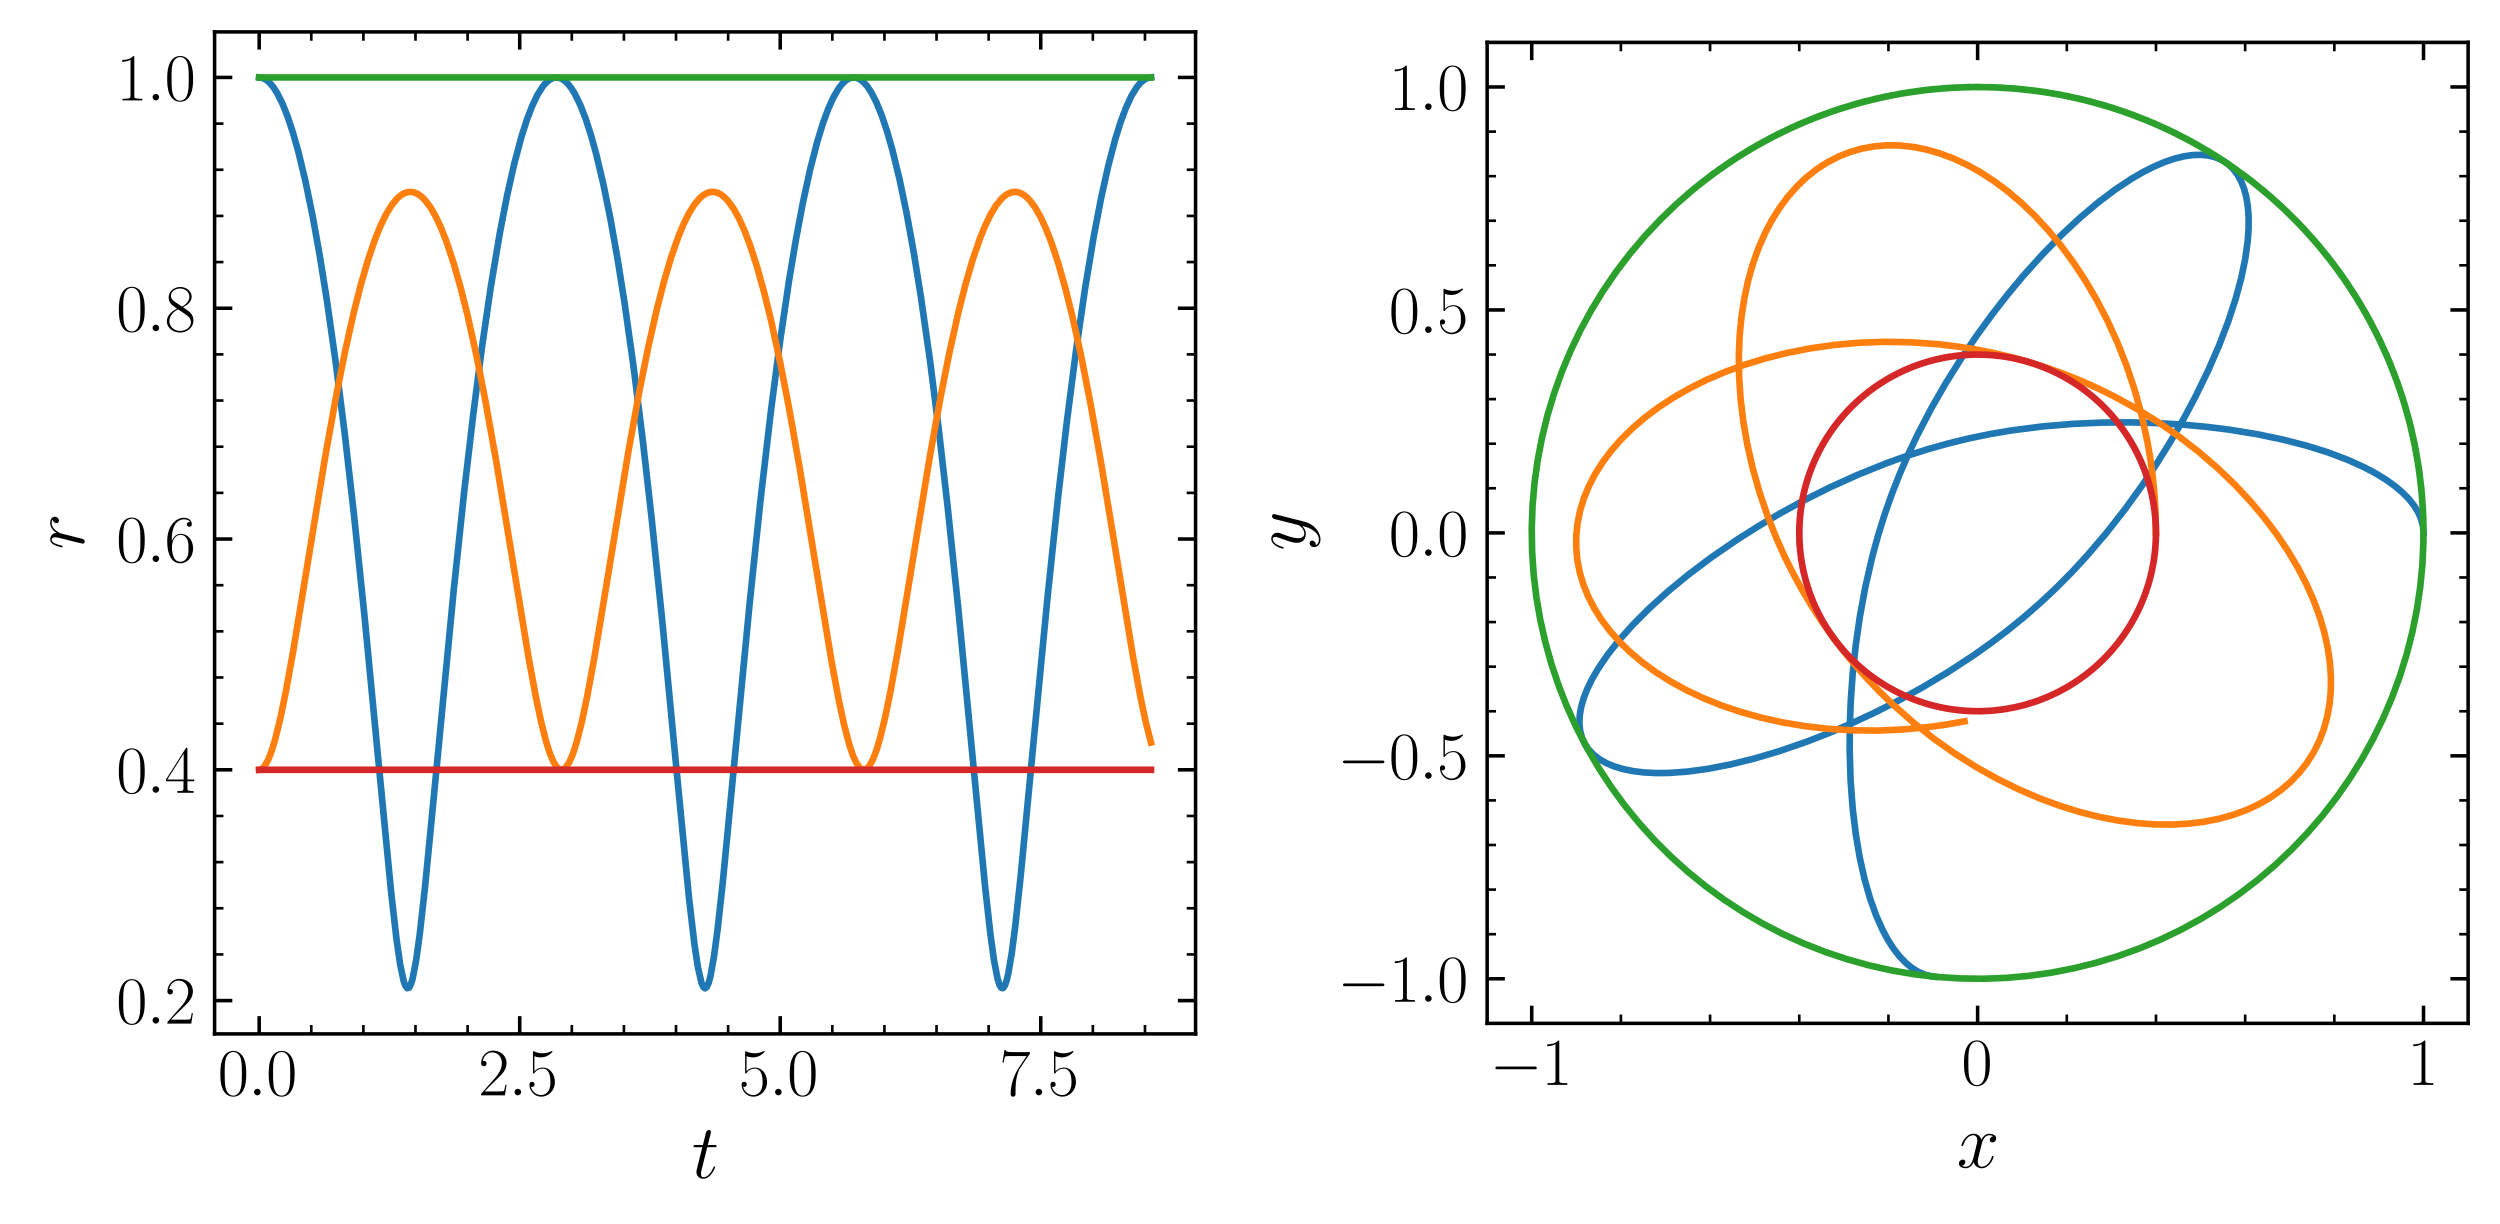 <?xml version="1.0" encoding="utf-8" standalone="no"?>
<!DOCTYPE svg PUBLIC "-//W3C//DTD SVG 1.1//EN"
  "http://www.w3.org/Graphics/SVG/1.1/DTD/svg11.dtd">
<svg xmlns:xlink="http://www.w3.org/1999/xlink" width="564.48pt" height="276.48pt" viewBox="0 0 564.48 276.48" xmlns="http://www.w3.org/2000/svg" version="1.1">
 <defs>
  <style type="text/css">*{stroke-linejoin: round; stroke-linecap: butt}</style>
 </defs>
 <g id="figure_1">
  <g id="patch_1">
   <path d="M 0 276.48 
L 564.48 276.48 
L 564.48 0 
L 0 0 
z
" style="fill: #ffffff"/>
  </g>
  <g id="axes_1">
   <g id="patch_2">
    <path d="M 48.453 233.441 
L 269.948 233.441 
L 269.948 7.2 
L 48.453 7.2 
z
" style="fill: #ffffff"/>
   </g>
   <g id="matplotlib.axis_1">
    <g id="xtick_1">
     <g id="line2d_1">
      <defs>
       <path id="mb6ca286cf0" d="M 0 0 
L 0 -4 
" style="stroke: #000000; stroke-width: 0.8"/>
      </defs>
      <g>
       <use xlink:href="#mb6ca286cf0" x="58.521" y="233.441" style="stroke: #000000; stroke-width: 0.8"/>
      </g>
     </g>
     <g id="line2d_2">
      <defs>
       <path id="mece0dc29ae" d="M 0 0 
L 0 4 
" style="stroke: #000000; stroke-width: 0.8"/>
      </defs>
      <g>
       <use xlink:href="#mece0dc29ae" x="58.521" y="7.2" style="stroke: #000000; stroke-width: 0.8"/>
      </g>
     </g>
     <g id="text_1">
      <!-- $\mathdefault{0.0}$ -->
      <g transform="translate(49.172 247.319) scale(0.15 -0.15)">
       <defs>
        <path id="CMR17-30" d="M 2688 2025 
C 2688 2416 2682 3080 2413 3591 
C 2176 4039 1798 4198 1466 4198 
C 1158 4198 768 4058 525 3597 
C 269 3118 243 2524 243 2025 
C 243 1661 250 1106 448 619 
C 723 -39 1216 -128 1466 -128 
C 1760 -128 2208 -7 2470 600 
C 2662 1042 2688 1559 2688 2025 
z
M 1466 -26 
C 1056 -26 813 325 723 812 
C 653 1188 653 1738 653 2096 
C 653 2588 653 2997 736 3387 
C 858 3929 1216 4096 1466 4096 
C 1728 4096 2067 3923 2189 3400 
C 2272 3036 2278 2607 2278 2096 
C 2278 1680 2278 1169 2202 792 
C 2067 95 1690 -26 1466 -26 
z
" transform="scale(0.016)"/>
        <path id="CMMI12-3a" d="M 1178 307 
C 1178 492 1024 619 870 619 
C 685 619 557 466 557 313 
C 557 128 710 0 864 0 
C 1050 0 1178 153 1178 307 
z
" transform="scale(0.016)"/>
       </defs>
       <use xlink:href="#CMR17-30" transform="scale(0.996)"/>
       <use xlink:href="#CMMI12-3a" transform="translate(45.69 0) scale(0.996)"/>
       <use xlink:href="#CMR17-30" transform="translate(72.788 0) scale(0.996)"/>
      </g>
     </g>
    </g>
    <g id="xtick_2">
     <g id="line2d_3">
      <g>
       <use xlink:href="#mb6ca286cf0" x="117.345" y="233.441" style="stroke: #000000; stroke-width: 0.8"/>
      </g>
     </g>
     <g id="line2d_4">
      <g>
       <use xlink:href="#mece0dc29ae" x="117.345" y="7.2" style="stroke: #000000; stroke-width: 0.8"/>
      </g>
     </g>
     <g id="text_2">
      <!-- $\mathdefault{2.5}$ -->
      <g transform="translate(107.996 247.319) scale(0.15 -0.15)">
       <defs>
        <path id="CMR17-32" d="M 2669 989 
L 2554 989 
C 2490 536 2438 459 2413 420 
C 2381 369 1920 369 1830 369 
L 602 369 
C 832 619 1280 1072 1824 1597 
C 2214 1967 2669 2402 2669 3035 
C 2669 3790 2067 4224 1395 4224 
C 691 4224 262 3604 262 3030 
C 262 2780 448 2748 525 2748 
C 589 2748 781 2787 781 3010 
C 781 3207 614 3264 525 3264 
C 486 3264 448 3258 422 3245 
C 544 3790 915 4058 1306 4058 
C 1862 4058 2227 3617 2227 3035 
C 2227 2479 1901 2000 1536 1584 
L 262 146 
L 262 0 
L 2515 0 
L 2669 989 
z
" transform="scale(0.016)"/>
        <path id="CMR17-35" d="M 730 3692 
C 794 3666 1056 3584 1325 3584 
C 1920 3584 2246 3911 2432 4100 
C 2432 4157 2432 4192 2394 4192 
C 2387 4192 2374 4192 2323 4163 
C 2099 4058 1837 3973 1517 3973 
C 1325 3973 1037 3999 723 4139 
C 653 4171 640 4171 634 4171 
C 602 4171 595 4164 595 4037 
L 595 2203 
C 595 2089 595 2057 659 2057 
C 691 2057 704 2070 736 2114 
C 941 2401 1222 2522 1542 2522 
C 1766 2522 2246 2382 2246 1289 
C 2246 1085 2246 715 2054 421 
C 1894 159 1645 25 1370 25 
C 947 25 518 320 403 814 
C 429 807 480 795 506 795 
C 589 795 749 840 749 1038 
C 749 1210 627 1280 506 1280 
C 358 1280 262 1190 262 1011 
C 262 454 704 -128 1382 -128 
C 2042 -128 2669 440 2669 1264 
C 2669 2030 2170 2624 1549 2624 
C 1222 2624 947 2503 730 2274 
L 730 3692 
z
" transform="scale(0.016)"/>
       </defs>
       <use xlink:href="#CMR17-32" transform="scale(0.996)"/>
       <use xlink:href="#CMMI12-3a" transform="translate(45.69 0) scale(0.996)"/>
       <use xlink:href="#CMR17-35" transform="translate(72.788 0) scale(0.996)"/>
      </g>
     </g>
    </g>
    <g id="xtick_3">
     <g id="line2d_5">
      <g>
       <use xlink:href="#mb6ca286cf0" x="176.168" y="233.441" style="stroke: #000000; stroke-width: 0.8"/>
      </g>
     </g>
     <g id="line2d_6">
      <g>
       <use xlink:href="#mece0dc29ae" x="176.168" y="7.2" style="stroke: #000000; stroke-width: 0.8"/>
      </g>
     </g>
     <g id="text_3">
      <!-- $\mathdefault{5.0}$ -->
      <g transform="translate(166.82 247.319) scale(0.15 -0.15)">
       <use xlink:href="#CMR17-35" transform="scale(0.996)"/>
       <use xlink:href="#CMMI12-3a" transform="translate(45.69 0) scale(0.996)"/>
       <use xlink:href="#CMR17-30" transform="translate(72.788 0) scale(0.996)"/>
      </g>
     </g>
    </g>
    <g id="xtick_4">
     <g id="line2d_7">
      <g>
       <use xlink:href="#mb6ca286cf0" x="234.992" y="233.441" style="stroke: #000000; stroke-width: 0.8"/>
      </g>
     </g>
     <g id="line2d_8">
      <g>
       <use xlink:href="#mece0dc29ae" x="234.992" y="7.2" style="stroke: #000000; stroke-width: 0.8"/>
      </g>
     </g>
     <g id="text_4">
      <!-- $\mathdefault{7.5}$ -->
      <g transform="translate(225.644 247.319) scale(0.15 -0.15)">
       <defs>
        <path id="CMR17-37" d="M 2886 3941 
L 2886 4081 
L 1382 4081 
C 634 4081 621 4165 595 4288 
L 480 4288 
L 294 3094 
L 410 3094 
C 429 3215 474 3540 550 3661 
C 589 3712 1062 3712 1171 3712 
L 2579 3712 
L 1869 2661 
C 1395 1954 1069 999 1069 165 
C 1069 89 1069 -128 1299 -128 
C 1530 -128 1530 89 1530 171 
L 1530 465 
C 1530 1508 1709 2196 2003 2636 
L 2886 3941 
z
" transform="scale(0.016)"/>
       </defs>
       <use xlink:href="#CMR17-37" transform="scale(0.996)"/>
       <use xlink:href="#CMMI12-3a" transform="translate(45.69 0) scale(0.996)"/>
       <use xlink:href="#CMR17-35" transform="translate(72.788 0) scale(0.996)"/>
      </g>
     </g>
    </g>
    <g id="xtick_5">
     <g id="line2d_9">
      <defs>
       <path id="m7b6b23ad16" d="M 0 0 
L 0 -2 
" style="stroke: #000000; stroke-width: 0.6"/>
      </defs>
      <g>
       <use xlink:href="#m7b6b23ad16" x="70.286" y="233.441" style="stroke: #000000; stroke-width: 0.6"/>
      </g>
     </g>
     <g id="line2d_10">
      <defs>
       <path id="mbac87b7caa" d="M 0 0 
L 0 2 
" style="stroke: #000000; stroke-width: 0.6"/>
      </defs>
      <g>
       <use xlink:href="#mbac87b7caa" x="70.286" y="7.2" style="stroke: #000000; stroke-width: 0.6"/>
      </g>
     </g>
    </g>
    <g id="xtick_6">
     <g id="line2d_11">
      <g>
       <use xlink:href="#m7b6b23ad16" x="82.05" y="233.441" style="stroke: #000000; stroke-width: 0.6"/>
      </g>
     </g>
     <g id="line2d_12">
      <g>
       <use xlink:href="#mbac87b7caa" x="82.05" y="7.2" style="stroke: #000000; stroke-width: 0.6"/>
      </g>
     </g>
    </g>
    <g id="xtick_7">
     <g id="line2d_13">
      <g>
       <use xlink:href="#m7b6b23ad16" x="93.815" y="233.441" style="stroke: #000000; stroke-width: 0.6"/>
      </g>
     </g>
     <g id="line2d_14">
      <g>
       <use xlink:href="#mbac87b7caa" x="93.815" y="7.2" style="stroke: #000000; stroke-width: 0.6"/>
      </g>
     </g>
    </g>
    <g id="xtick_8">
     <g id="line2d_15">
      <g>
       <use xlink:href="#m7b6b23ad16" x="105.58" y="233.441" style="stroke: #000000; stroke-width: 0.6"/>
      </g>
     </g>
     <g id="line2d_16">
      <g>
       <use xlink:href="#mbac87b7caa" x="105.58" y="7.2" style="stroke: #000000; stroke-width: 0.6"/>
      </g>
     </g>
    </g>
    <g id="xtick_9">
     <g id="line2d_17">
      <g>
       <use xlink:href="#m7b6b23ad16" x="129.109" y="233.441" style="stroke: #000000; stroke-width: 0.6"/>
      </g>
     </g>
     <g id="line2d_18">
      <g>
       <use xlink:href="#mbac87b7caa" x="129.109" y="7.2" style="stroke: #000000; stroke-width: 0.6"/>
      </g>
     </g>
    </g>
    <g id="xtick_10">
     <g id="line2d_19">
      <g>
       <use xlink:href="#m7b6b23ad16" x="140.874" y="233.441" style="stroke: #000000; stroke-width: 0.6"/>
      </g>
     </g>
     <g id="line2d_20">
      <g>
       <use xlink:href="#mbac87b7caa" x="140.874" y="7.2" style="stroke: #000000; stroke-width: 0.6"/>
      </g>
     </g>
    </g>
    <g id="xtick_11">
     <g id="line2d_21">
      <g>
       <use xlink:href="#m7b6b23ad16" x="152.639" y="233.441" style="stroke: #000000; stroke-width: 0.6"/>
      </g>
     </g>
     <g id="line2d_22">
      <g>
       <use xlink:href="#mbac87b7caa" x="152.639" y="7.2" style="stroke: #000000; stroke-width: 0.6"/>
      </g>
     </g>
    </g>
    <g id="xtick_12">
     <g id="line2d_23">
      <g>
       <use xlink:href="#m7b6b23ad16" x="164.404" y="233.441" style="stroke: #000000; stroke-width: 0.6"/>
      </g>
     </g>
     <g id="line2d_24">
      <g>
       <use xlink:href="#mbac87b7caa" x="164.404" y="7.2" style="stroke: #000000; stroke-width: 0.6"/>
      </g>
     </g>
    </g>
    <g id="xtick_13">
     <g id="line2d_25">
      <g>
       <use xlink:href="#m7b6b23ad16" x="187.933" y="233.441" style="stroke: #000000; stroke-width: 0.6"/>
      </g>
     </g>
     <g id="line2d_26">
      <g>
       <use xlink:href="#mbac87b7caa" x="187.933" y="7.2" style="stroke: #000000; stroke-width: 0.6"/>
      </g>
     </g>
    </g>
    <g id="xtick_14">
     <g id="line2d_27">
      <g>
       <use xlink:href="#m7b6b23ad16" x="199.698" y="233.441" style="stroke: #000000; stroke-width: 0.6"/>
      </g>
     </g>
     <g id="line2d_28">
      <g>
       <use xlink:href="#mbac87b7caa" x="199.698" y="7.2" style="stroke: #000000; stroke-width: 0.6"/>
      </g>
     </g>
    </g>
    <g id="xtick_15">
     <g id="line2d_29">
      <g>
       <use xlink:href="#m7b6b23ad16" x="211.463" y="233.441" style="stroke: #000000; stroke-width: 0.6"/>
      </g>
     </g>
     <g id="line2d_30">
      <g>
       <use xlink:href="#mbac87b7caa" x="211.463" y="7.2" style="stroke: #000000; stroke-width: 0.6"/>
      </g>
     </g>
    </g>
    <g id="xtick_16">
     <g id="line2d_31">
      <g>
       <use xlink:href="#m7b6b23ad16" x="223.227" y="233.441" style="stroke: #000000; stroke-width: 0.6"/>
      </g>
     </g>
     <g id="line2d_32">
      <g>
       <use xlink:href="#mbac87b7caa" x="223.227" y="7.2" style="stroke: #000000; stroke-width: 0.6"/>
      </g>
     </g>
    </g>
    <g id="xtick_17">
     <g id="line2d_33">
      <g>
       <use xlink:href="#m7b6b23ad16" x="246.757" y="233.441" style="stroke: #000000; stroke-width: 0.6"/>
      </g>
     </g>
     <g id="line2d_34">
      <g>
       <use xlink:href="#mbac87b7caa" x="246.757" y="7.2" style="stroke: #000000; stroke-width: 0.6"/>
      </g>
     </g>
    </g>
    <g id="xtick_18">
     <g id="line2d_35">
      <g>
       <use xlink:href="#m7b6b23ad16" x="258.522" y="233.441" style="stroke: #000000; stroke-width: 0.6"/>
      </g>
     </g>
     <g id="line2d_36">
      <g>
       <use xlink:href="#mbac87b7caa" x="258.522" y="7.2" style="stroke: #000000; stroke-width: 0.6"/>
      </g>
     </g>
    </g>
    <g id="text_5">
     <!-- $t$ -->
     <g transform="translate(156.206 265.986) scale(0.17 -0.17)">
      <defs>
       <path id="CMMI12-74" d="M 1286 2566 
L 1875 2566 
C 1997 2566 2061 2566 2061 2681 
C 2061 2752 2022 2752 1894 2752 
L 1331 2752 
L 1568 3692 
C 1594 3781 1594 3794 1594 3840 
C 1594 3943 1510 4000 1427 4000 
C 1376 4000 1229 3981 1178 3775 
L 928 2752 
L 326 2752 
C 198 2752 141 2752 141 2630 
C 141 2566 186 2566 307 2566 
L 877 2566 
L 454 881 
C 403 658 384 594 384 511 
C 384 211 595 -64 954 -64 
C 1600 -64 1946 868 1946 912 
C 1946 951 1920 970 1882 970 
C 1869 970 1843 970 1830 944 
C 1824 938 1818 931 1773 829 
C 1638 511 1344 64 973 64 
C 781 64 768 224 768 364 
C 768 370 768 492 787 568 
L 1286 2566 
z
" transform="scale(0.016)"/>
      </defs>
      <use xlink:href="#CMMI12-74" transform="scale(0.996)"/>
     </g>
    </g>
   </g>
   <g id="matplotlib.axis_2">
    <g id="ytick_1">
     <g id="line2d_37">
      <defs>
       <path id="m747726a06d" d="M 0 0 
L 4 0 
" style="stroke: #000000; stroke-width: 0.8"/>
      </defs>
      <g>
       <use xlink:href="#m747726a06d" x="48.453" y="225.926" style="stroke: #000000; stroke-width: 0.8"/>
      </g>
     </g>
     <g id="line2d_38">
      <defs>
       <path id="m2951442262" d="M 0 0 
L -4 0 
" style="stroke: #000000; stroke-width: 0.8"/>
      </defs>
      <g>
       <use xlink:href="#m2951442262" x="269.948" y="225.926" style="stroke: #000000; stroke-width: 0.8"/>
      </g>
     </g>
     <g id="text_6">
      <!-- $\mathdefault{0.2}$ -->
      <g transform="translate(26.256 231.115) scale(0.15 -0.15)">
       <use xlink:href="#CMR17-30" transform="scale(0.996)"/>
       <use xlink:href="#CMMI12-3a" transform="translate(45.69 0) scale(0.996)"/>
       <use xlink:href="#CMR17-32" transform="translate(72.788 0) scale(0.996)"/>
      </g>
     </g>
    </g>
    <g id="ytick_2">
     <g id="line2d_39">
      <g>
       <use xlink:href="#m747726a06d" x="48.453" y="173.815" style="stroke: #000000; stroke-width: 0.8"/>
      </g>
     </g>
     <g id="line2d_40">
      <g>
       <use xlink:href="#m2951442262" x="269.948" y="173.815" style="stroke: #000000; stroke-width: 0.8"/>
      </g>
     </g>
     <g id="text_7">
      <!-- $\mathdefault{0.4}$ -->
      <g transform="translate(26.256 179.004) scale(0.15 -0.15)">
       <defs>
        <path id="CMR17-34" d="M 2150 4122 
C 2150 4256 2144 4256 2029 4256 
L 128 1254 
L 128 1088 
L 1779 1088 
L 1779 457 
C 1779 224 1766 160 1318 160 
L 1197 160 
L 1197 0 
C 1402 0 1747 0 1965 0 
C 2182 0 2528 0 2733 0 
L 2733 160 
L 2611 160 
C 2163 160 2150 224 2150 457 
L 2150 1088 
L 2803 1088 
L 2803 1254 
L 2150 1254 
L 2150 4122 
z
M 1798 3703 
L 1798 1254 
L 256 1254 
L 1798 3703 
z
" transform="scale(0.016)"/>
       </defs>
       <use xlink:href="#CMR17-30" transform="scale(0.996)"/>
       <use xlink:href="#CMMI12-3a" transform="translate(45.69 0) scale(0.996)"/>
       <use xlink:href="#CMR17-34" transform="translate(72.788 0) scale(0.996)"/>
      </g>
     </g>
    </g>
    <g id="ytick_3">
     <g id="line2d_41">
      <g>
       <use xlink:href="#m747726a06d" x="48.453" y="121.705" style="stroke: #000000; stroke-width: 0.8"/>
      </g>
     </g>
     <g id="line2d_42">
      <g>
       <use xlink:href="#m2951442262" x="269.948" y="121.705" style="stroke: #000000; stroke-width: 0.8"/>
      </g>
     </g>
     <g id="text_8">
      <!-- $\mathdefault{0.6}$ -->
      <g transform="translate(26.256 126.894) scale(0.15 -0.15)">
       <defs>
        <path id="CMR17-36" d="M 678 2176 
C 678 3690 1395 4032 1811 4032 
C 1946 4032 2272 4009 2400 3776 
C 2298 3776 2106 3776 2106 3553 
C 2106 3381 2246 3323 2336 3323 
C 2394 3323 2566 3348 2566 3560 
C 2566 3954 2246 4179 1805 4179 
C 1043 4179 243 3390 243 1984 
C 243 253 966 -128 1478 -128 
C 2099 -128 2688 427 2688 1283 
C 2688 2081 2170 2662 1517 2662 
C 1126 2662 838 2407 678 1960 
L 678 2176 
z
M 1478 25 
C 691 25 691 1200 691 1436 
C 691 1896 909 2560 1504 2560 
C 1613 2560 1926 2560 2138 2120 
C 2253 1870 2253 1609 2253 1289 
C 2253 944 2253 690 2118 434 
C 1978 171 1773 25 1478 25 
z
" transform="scale(0.016)"/>
       </defs>
       <use xlink:href="#CMR17-30" transform="scale(0.996)"/>
       <use xlink:href="#CMMI12-3a" transform="translate(45.69 0) scale(0.996)"/>
       <use xlink:href="#CMR17-36" transform="translate(72.788 0) scale(0.996)"/>
      </g>
     </g>
    </g>
    <g id="ytick_4">
     <g id="line2d_43">
      <g>
       <use xlink:href="#m747726a06d" x="48.453" y="69.594" style="stroke: #000000; stroke-width: 0.8"/>
      </g>
     </g>
     <g id="line2d_44">
      <g>
       <use xlink:href="#m2951442262" x="269.948" y="69.594" style="stroke: #000000; stroke-width: 0.8"/>
      </g>
     </g>
     <g id="text_9">
      <!-- $\mathdefault{0.8}$ -->
      <g transform="translate(26.256 74.783) scale(0.15 -0.15)">
       <defs>
        <path id="CMR17-38" d="M 1741 2264 
C 2144 2467 2554 2773 2554 3263 
C 2554 3841 1990 4179 1472 4179 
C 890 4179 378 3759 378 3180 
C 378 3021 416 2747 666 2505 
C 730 2442 998 2251 1171 2130 
C 883 1983 211 1634 211 934 
C 211 279 838 -128 1459 -128 
C 2144 -128 2720 362 2720 1010 
C 2720 1590 2330 1857 2074 2029 
L 1741 2264 
z
M 902 2822 
C 851 2854 595 3051 595 3351 
C 595 3739 998 4032 1459 4032 
C 1965 4032 2336 3676 2336 3262 
C 2336 2669 1670 2331 1638 2331 
C 1632 2331 1626 2331 1574 2370 
L 902 2822 
z
M 2080 1519 
C 2176 1449 2483 1240 2483 851 
C 2483 381 2010 25 1472 25 
C 890 25 448 438 448 940 
C 448 1443 838 1862 1280 2060 
L 2080 1519 
z
" transform="scale(0.016)"/>
       </defs>
       <use xlink:href="#CMR17-30" transform="scale(0.996)"/>
       <use xlink:href="#CMMI12-3a" transform="translate(45.69 0) scale(0.996)"/>
       <use xlink:href="#CMR17-38" transform="translate(72.788 0) scale(0.996)"/>
      </g>
     </g>
    </g>
    <g id="ytick_5">
     <g id="line2d_45">
      <g>
       <use xlink:href="#m747726a06d" x="48.453" y="17.484" style="stroke: #000000; stroke-width: 0.8"/>
      </g>
     </g>
     <g id="line2d_46">
      <g>
       <use xlink:href="#m2951442262" x="269.948" y="17.484" style="stroke: #000000; stroke-width: 0.8"/>
      </g>
     </g>
     <g id="text_10">
      <!-- $\mathdefault{1.0}$ -->
      <g transform="translate(26.256 22.673) scale(0.15 -0.15)">
       <defs>
        <path id="CMR17-31" d="M 1702 4058 
C 1702 4192 1696 4192 1606 4192 
C 1357 3916 979 3827 621 3827 
C 602 3827 570 3827 563 3808 
C 557 3795 557 3782 557 3648 
C 755 3648 1088 3686 1344 3839 
L 1344 461 
C 1344 236 1331 160 781 160 
L 589 160 
L 589 0 
C 896 0 1216 0 1523 0 
C 1830 0 2150 0 2458 0 
L 2458 160 
L 2266 160 
C 1715 160 1702 230 1702 458 
L 1702 4058 
z
" transform="scale(0.016)"/>
       </defs>
       <use xlink:href="#CMR17-31" transform="scale(0.996)"/>
       <use xlink:href="#CMMI12-3a" transform="translate(45.69 0) scale(0.996)"/>
       <use xlink:href="#CMR17-30" transform="translate(72.788 0) scale(0.996)"/>
      </g>
     </g>
    </g>
    <g id="ytick_6">
     <g id="line2d_47">
      <defs>
       <path id="ma0a0b0aaff" d="M 0 0 
L 2 0 
" style="stroke: #000000; stroke-width: 0.6"/>
      </defs>
      <g>
       <use xlink:href="#ma0a0b0aaff" x="48.453" y="215.504" style="stroke: #000000; stroke-width: 0.6"/>
      </g>
     </g>
     <g id="line2d_48">
      <defs>
       <path id="m42a9bcfd13" d="M 0 0 
L -2 0 
" style="stroke: #000000; stroke-width: 0.6"/>
      </defs>
      <g>
       <use xlink:href="#m42a9bcfd13" x="269.948" y="215.504" style="stroke: #000000; stroke-width: 0.6"/>
      </g>
     </g>
    </g>
    <g id="ytick_7">
     <g id="line2d_49">
      <g>
       <use xlink:href="#ma0a0b0aaff" x="48.453" y="205.082" style="stroke: #000000; stroke-width: 0.6"/>
      </g>
     </g>
     <g id="line2d_50">
      <g>
       <use xlink:href="#m42a9bcfd13" x="269.948" y="205.082" style="stroke: #000000; stroke-width: 0.6"/>
      </g>
     </g>
    </g>
    <g id="ytick_8">
     <g id="line2d_51">
      <g>
       <use xlink:href="#ma0a0b0aaff" x="48.453" y="194.66" style="stroke: #000000; stroke-width: 0.6"/>
      </g>
     </g>
     <g id="line2d_52">
      <g>
       <use xlink:href="#m42a9bcfd13" x="269.948" y="194.66" style="stroke: #000000; stroke-width: 0.6"/>
      </g>
     </g>
    </g>
    <g id="ytick_9">
     <g id="line2d_53">
      <g>
       <use xlink:href="#ma0a0b0aaff" x="48.453" y="184.238" style="stroke: #000000; stroke-width: 0.6"/>
      </g>
     </g>
     <g id="line2d_54">
      <g>
       <use xlink:href="#m42a9bcfd13" x="269.948" y="184.238" style="stroke: #000000; stroke-width: 0.6"/>
      </g>
     </g>
    </g>
    <g id="ytick_10">
     <g id="line2d_55">
      <g>
       <use xlink:href="#ma0a0b0aaff" x="48.453" y="163.393" style="stroke: #000000; stroke-width: 0.6"/>
      </g>
     </g>
     <g id="line2d_56">
      <g>
       <use xlink:href="#m42a9bcfd13" x="269.948" y="163.393" style="stroke: #000000; stroke-width: 0.6"/>
      </g>
     </g>
    </g>
    <g id="ytick_11">
     <g id="line2d_57">
      <g>
       <use xlink:href="#ma0a0b0aaff" x="48.453" y="152.971" style="stroke: #000000; stroke-width: 0.6"/>
      </g>
     </g>
     <g id="line2d_58">
      <g>
       <use xlink:href="#m42a9bcfd13" x="269.948" y="152.971" style="stroke: #000000; stroke-width: 0.6"/>
      </g>
     </g>
    </g>
    <g id="ytick_12">
     <g id="line2d_59">
      <g>
       <use xlink:href="#ma0a0b0aaff" x="48.453" y="142.549" style="stroke: #000000; stroke-width: 0.6"/>
      </g>
     </g>
     <g id="line2d_60">
      <g>
       <use xlink:href="#m42a9bcfd13" x="269.948" y="142.549" style="stroke: #000000; stroke-width: 0.6"/>
      </g>
     </g>
    </g>
    <g id="ytick_13">
     <g id="line2d_61">
      <g>
       <use xlink:href="#ma0a0b0aaff" x="48.453" y="132.127" style="stroke: #000000; stroke-width: 0.6"/>
      </g>
     </g>
     <g id="line2d_62">
      <g>
       <use xlink:href="#m42a9bcfd13" x="269.948" y="132.127" style="stroke: #000000; stroke-width: 0.6"/>
      </g>
     </g>
    </g>
    <g id="ytick_14">
     <g id="line2d_63">
      <g>
       <use xlink:href="#ma0a0b0aaff" x="48.453" y="111.283" style="stroke: #000000; stroke-width: 0.6"/>
      </g>
     </g>
     <g id="line2d_64">
      <g>
       <use xlink:href="#m42a9bcfd13" x="269.948" y="111.283" style="stroke: #000000; stroke-width: 0.6"/>
      </g>
     </g>
    </g>
    <g id="ytick_15">
     <g id="line2d_65">
      <g>
       <use xlink:href="#ma0a0b0aaff" x="48.453" y="100.861" style="stroke: #000000; stroke-width: 0.6"/>
      </g>
     </g>
     <g id="line2d_66">
      <g>
       <use xlink:href="#m42a9bcfd13" x="269.948" y="100.861" style="stroke: #000000; stroke-width: 0.6"/>
      </g>
     </g>
    </g>
    <g id="ytick_16">
     <g id="line2d_67">
      <g>
       <use xlink:href="#ma0a0b0aaff" x="48.453" y="90.439" style="stroke: #000000; stroke-width: 0.6"/>
      </g>
     </g>
     <g id="line2d_68">
      <g>
       <use xlink:href="#m42a9bcfd13" x="269.948" y="90.439" style="stroke: #000000; stroke-width: 0.6"/>
      </g>
     </g>
    </g>
    <g id="ytick_17">
     <g id="line2d_69">
      <g>
       <use xlink:href="#ma0a0b0aaff" x="48.453" y="80.016" style="stroke: #000000; stroke-width: 0.6"/>
      </g>
     </g>
     <g id="line2d_70">
      <g>
       <use xlink:href="#m42a9bcfd13" x="269.948" y="80.016" style="stroke: #000000; stroke-width: 0.6"/>
      </g>
     </g>
    </g>
    <g id="ytick_18">
     <g id="line2d_71">
      <g>
       <use xlink:href="#ma0a0b0aaff" x="48.453" y="59.172" style="stroke: #000000; stroke-width: 0.6"/>
      </g>
     </g>
     <g id="line2d_72">
      <g>
       <use xlink:href="#m42a9bcfd13" x="269.948" y="59.172" style="stroke: #000000; stroke-width: 0.6"/>
      </g>
     </g>
    </g>
    <g id="ytick_19">
     <g id="line2d_73">
      <g>
       <use xlink:href="#ma0a0b0aaff" x="48.453" y="48.75" style="stroke: #000000; stroke-width: 0.6"/>
      </g>
     </g>
     <g id="line2d_74">
      <g>
       <use xlink:href="#m42a9bcfd13" x="269.948" y="48.75" style="stroke: #000000; stroke-width: 0.6"/>
      </g>
     </g>
    </g>
    <g id="ytick_20">
     <g id="line2d_75">
      <g>
       <use xlink:href="#ma0a0b0aaff" x="48.453" y="38.328" style="stroke: #000000; stroke-width: 0.6"/>
      </g>
     </g>
     <g id="line2d_76">
      <g>
       <use xlink:href="#m42a9bcfd13" x="269.948" y="38.328" style="stroke: #000000; stroke-width: 0.6"/>
      </g>
     </g>
    </g>
    <g id="ytick_21">
     <g id="line2d_77">
      <g>
       <use xlink:href="#ma0a0b0aaff" x="48.453" y="27.906" style="stroke: #000000; stroke-width: 0.6"/>
      </g>
     </g>
     <g id="line2d_78">
      <g>
       <use xlink:href="#m42a9bcfd13" x="269.948" y="27.906" style="stroke: #000000; stroke-width: 0.6"/>
      </g>
     </g>
    </g>
    <g id="text_11">
     <!-- $r$ -->
     <g transform="translate(18.961 124.057) rotate(-90) scale(0.17 -0.17)">
      <defs>
       <path id="CMMI12-72" d="M 2490 2612 
C 2291 2574 2189 2433 2189 2293 
C 2189 2139 2310 2088 2400 2088 
C 2579 2088 2726 2242 2726 2433 
C 2726 2638 2528 2816 2208 2816 
C 1952 2816 1658 2701 1389 2312 
C 1344 2650 1088 2816 832 2816 
C 582 2816 454 2625 378 2484 
C 269 2254 173 1871 173 1839 
C 173 1814 198 1782 243 1782 
C 294 1782 301 1788 339 1935 
C 435 2318 557 2689 813 2689 
C 966 2689 1011 2580 1011 2395 
C 1011 2254 947 2005 902 1807 
L 723 1118 
C 698 996 627 709 595 594 
C 550 428 480 128 480 96 
C 480 6 550 -64 646 -64 
C 717 -64 838 -19 877 109 
C 896 160 1133 1124 1171 1271 
C 1203 1411 1242 1546 1274 1686 
C 1299 1775 1325 1878 1344 1961 
C 1363 2018 1536 2331 1696 2472 
C 1773 2542 1939 2689 2202 2689 
C 2304 2689 2406 2670 2490 2612 
z
" transform="scale(0.016)"/>
      </defs>
      <use xlink:href="#CMMI12-72" transform="scale(0.996)"/>
     </g>
    </g>
   </g>
   <g id="line2d_79">
    <path d="M 58.521 17.484 
L 59.326 17.623 
L 60.132 18.039 
L 60.937 18.734 
L 61.743 19.707 
L 62.548 20.958 
L 63.756 23.357 
L 64.964 26.384 
L 66.172 30.041 
L 67.381 34.328 
L 68.991 41.028 
L 70.602 48.856 
L 72.213 57.814 
L 73.824 67.903 
L 75.838 82.101 
L 77.851 98.04 
L 79.865 115.67 
L 82.281 138.885 
L 85.503 172.441 
L 88.322 201.507 
L 89.53 212.087 
L 90.336 217.669 
L 91.141 221.5 
L 91.544 222.61 
L 91.946 223.123 
L 92.349 223.02 
L 92.752 222.305 
L 93.155 221.005 
L 93.96 216.846 
L 94.766 211.023 
L 95.974 200.22 
L 97.987 179.574 
L 102.417 133.548 
L 104.834 110.808 
L 106.847 93.622 
L 108.861 78.143 
L 110.874 64.414 
L 112.888 52.451 
L 114.499 44.152 
L 116.11 36.983 
L 117.721 30.939 
L 118.929 27.143 
L 120.137 23.976 
L 121.345 21.437 
L 122.553 19.525 
L 123.359 18.599 
L 124.164 17.951 
L 124.969 17.58 
L 125.775 17.488 
L 126.58 17.673 
L 127.386 18.136 
L 128.191 18.877 
L 128.997 19.896 
L 129.802 21.194 
L 131.01 23.663 
L 132.218 26.76 
L 133.427 30.486 
L 134.635 34.843 
L 136.246 41.637 
L 137.856 49.559 
L 139.467 58.611 
L 141.078 68.795 
L 143.092 83.11 
L 145.105 99.164 
L 147.119 116.903 
L 149.535 140.233 
L 152.757 173.869 
L 155.576 202.776 
L 156.784 213.117 
L 157.59 218.443 
L 158.395 221.934 
L 158.798 222.848 
L 159.201 223.157 
L 159.603 222.848 
L 160.006 221.934 
L 160.409 220.449 
L 161.214 215.978 
L 162.02 209.926 
L 163.228 198.916 
L 165.644 173.869 
L 169.269 136.204 
L 171.685 113.225 
L 174.101 92.536 
L 176.115 77.173 
L 178.128 63.562 
L 179.739 53.944 
L 181.35 45.457 
L 182.961 38.099 
L 184.572 31.868 
L 185.78 27.932 
L 186.988 24.625 
L 188.196 21.947 
L 189.405 19.896 
L 190.21 18.877 
L 191.015 18.136 
L 191.821 17.673 
L 192.626 17.488 
L 193.432 17.58 
L 194.237 17.951 
L 195.043 18.599 
L 195.848 19.525 
L 196.654 20.73 
L 197.862 23.06 
L 199.07 26.017 
L 200.278 29.603 
L 201.486 33.82 
L 203.097 40.427 
L 204.708 48.16 
L 206.319 57.024 
L 207.93 67.019 
L 209.943 81.1 
L 211.957 96.924 
L 213.97 114.444 
L 216.387 137.542 
L 219.609 171.012 
L 222.428 200.22 
L 223.636 211.023 
L 224.441 216.846 
L 225.247 221.005 
L 225.649 222.305 
L 226.052 223.02 
L 226.455 223.123 
L 226.857 222.61 
L 227.26 221.5 
L 227.663 219.835 
L 228.468 215.065 
L 229.274 208.799 
L 230.482 197.597 
L 232.898 172.441 
L 236.523 134.873 
L 238.939 112.013 
L 240.953 94.715 
L 242.966 79.121 
L 244.98 65.275 
L 246.993 53.193 
L 248.604 44.801 
L 250.215 37.537 
L 251.826 31.4 
L 253.034 27.533 
L 254.242 24.297 
L 255.451 21.688 
L 256.659 19.707 
L 257.464 18.734 
L 258.27 18.039 
L 259.075 17.623 
L 259.88 17.484 
L 259.88 17.484 
" clip-path="url(#p3e57883fc8)" style="fill: none; stroke: #1f77b4; stroke-width: 1.5; stroke-linecap: square"/>
   </g>
   <g id="line2d_80">
    <path d="M 58.521 173.815 
L 58.923 173.726 
L 59.326 173.456 
L 59.729 173.01 
L 60.534 171.602 
L 61.34 169.543 
L 62.145 166.889 
L 63.353 161.944 
L 64.562 156.061 
L 66.172 147.172 
L 68.991 130.099 
L 73.421 103.177 
L 75.838 89.759 
L 77.851 79.635 
L 79.865 70.618 
L 81.476 64.266 
L 83.087 58.716 
L 84.698 53.995 
L 85.906 51.01 
L 87.114 48.507 
L 88.322 46.492 
L 89.53 44.967 
L 90.336 44.225 
L 91.141 43.702 
L 91.946 43.4 
L 92.752 43.318 
L 93.557 43.456 
L 94.363 43.815 
L 95.168 44.394 
L 95.974 45.193 
L 97.182 46.802 
L 98.39 48.901 
L 99.598 51.487 
L 100.806 54.555 
L 102.417 59.383 
L 104.028 65.037 
L 105.639 71.491 
L 107.653 80.626 
L 109.666 90.858 
L 112.082 104.381 
L 115.304 123.887 
L 119.331 148.365 
L 120.942 157.125 
L 122.15 162.865 
L 123.359 167.624 
L 124.164 170.131 
L 124.969 172.028 
L 125.775 173.261 
L 126.178 173.617 
L 126.58 173.794 
L 126.983 173.792 
L 127.386 173.61 
L 127.789 173.249 
L 128.594 172.006 
L 129.399 170.1 
L 130.205 167.585 
L 131.413 162.816 
L 132.621 157.068 
L 134.232 148.301 
L 136.648 133.803 
L 141.884 101.981 
L 144.3 88.672 
L 146.314 78.656 
L 148.327 69.758 
L 149.938 63.507 
L 151.549 58.063 
L 153.16 53.45 
L 154.368 50.547 
L 155.576 48.127 
L 156.784 46.195 
L 157.992 44.755 
L 158.798 44.069 
L 159.603 43.603 
L 160.409 43.358 
L 161.214 43.332 
L 162.02 43.527 
L 162.825 43.943 
L 163.631 44.579 
L 164.436 45.434 
L 165.644 47.127 
L 166.852 49.31 
L 168.06 51.978 
L 169.269 55.128 
L 170.879 60.064 
L 172.49 65.822 
L 174.101 72.376 
L 176.115 81.629 
L 178.128 91.966 
L 180.545 105.592 
L 183.766 125.17 
L 187.794 149.544 
L 189.405 158.167 
L 190.613 163.756 
L 191.821 168.323 
L 192.626 170.679 
L 193.432 172.41 
L 194.237 173.466 
L 194.64 173.73 
L 195.043 173.815 
L 195.445 173.72 
L 195.848 173.446 
L 196.251 172.996 
L 197.056 171.578 
L 197.862 169.51 
L 198.667 166.849 
L 199.875 161.894 
L 201.083 156.003 
L 202.694 147.108 
L 205.513 130.03 
L 209.943 103.113 
L 212.36 89.701 
L 214.373 79.582 
L 216.387 70.572 
L 217.998 64.225 
L 219.609 58.681 
L 221.219 53.966 
L 222.428 50.985 
L 223.636 48.486 
L 224.844 46.475 
L 226.052 44.955 
L 226.857 44.216 
L 227.663 43.696 
L 228.468 43.397 
L 229.274 43.318 
L 230.079 43.46 
L 230.885 43.822 
L 231.69 44.404 
L 232.496 45.206 
L 233.704 46.819 
L 234.912 48.923 
L 236.12 51.513 
L 237.328 54.585 
L 238.939 59.42 
L 240.55 65.079 
L 242.161 71.538 
L 244.174 80.68 
L 246.188 90.917 
L 248.604 104.446 
L 251.826 123.956 
L 255.853 148.429 
L 257.464 157.181 
L 258.672 162.913 
L 259.88 167.662 
L 259.88 167.662 
" clip-path="url(#p3e57883fc8)" style="fill: none; stroke: #ff7f0e; stroke-width: 1.5; stroke-linecap: square"/>
   </g>
   <g id="line2d_81">
    <path d="M 58.521 17.484 
L 259.88 17.484 
L 259.88 17.484 
" clip-path="url(#p3e57883fc8)" style="fill: none; stroke: #2ca02c; stroke-width: 1.5; stroke-linecap: square"/>
   </g>
   <g id="line2d_82">
    <path d="M 58.521 173.815 
L 259.88 173.815 
L 259.88 173.815 
" clip-path="url(#p3e57883fc8)" style="fill: none; stroke: #d62728; stroke-width: 1.5; stroke-linecap: square"/>
   </g>
   <g id="patch_3">
    <path d="M 48.453 233.441 
L 48.453 7.2 
" style="fill: none; stroke: #000000; stroke-width: 0.8; stroke-linejoin: miter; stroke-linecap: square"/>
   </g>
   <g id="patch_4">
    <path d="M 269.948 233.441 
L 269.948 7.2 
" style="fill: none; stroke: #000000; stroke-width: 0.8; stroke-linejoin: miter; stroke-linecap: square"/>
   </g>
   <g id="patch_5">
    <path d="M 48.453 233.441 
L 269.948 233.441 
" style="fill: none; stroke: #000000; stroke-width: 0.8; stroke-linejoin: miter; stroke-linecap: square"/>
   </g>
   <g id="patch_6">
    <path d="M 48.453 7.2 
L 269.948 7.2 
" style="fill: none; stroke: #000000; stroke-width: 0.8; stroke-linejoin: miter; stroke-linecap: square"/>
   </g>
  </g>
  <g id="axes_2">
   <g id="patch_7">
    <path d="M 335.784 231.069 
L 557.28 231.069 
L 557.28 9.572 
L 335.784 9.572 
z
" style="fill: #ffffff"/>
   </g>
   <g id="matplotlib.axis_3">
    <g id="xtick_19">
     <g id="line2d_83">
      <g>
       <use xlink:href="#mb6ca286cf0" x="345.849" y="231.069" style="stroke: #000000; stroke-width: 0.8"/>
      </g>
     </g>
     <g id="line2d_84">
      <g>
       <use xlink:href="#mece0dc29ae" x="345.849" y="9.572" style="stroke: #000000; stroke-width: 0.8"/>
      </g>
     </g>
     <g id="text_12">
      <!-- $\mathdefault{−1}$ -->
      <g transform="translate(336.38 244.947) scale(0.15 -0.15)">
       <defs>
        <path id="CMSY10-0" d="M 4218 1472 
C 4326 1472 4442 1472 4442 1600 
C 4442 1728 4326 1728 4218 1728 
L 755 1728 
C 646 1728 531 1728 531 1600 
C 531 1472 646 1472 755 1472 
L 4218 1472 
z
" transform="scale(0.016)"/>
       </defs>
       <use xlink:href="#CMSY10-0" transform="scale(0.996)"/>
       <use xlink:href="#CMR17-31" transform="translate(77.487 0) scale(0.996)"/>
      </g>
     </g>
    </g>
    <g id="xtick_20">
     <g id="line2d_85">
      <g>
       <use xlink:href="#mb6ca286cf0" x="446.531" y="231.069" style="stroke: #000000; stroke-width: 0.8"/>
      </g>
     </g>
     <g id="line2d_86">
      <g>
       <use xlink:href="#mece0dc29ae" x="446.531" y="9.572" style="stroke: #000000; stroke-width: 0.8"/>
      </g>
     </g>
     <g id="text_13">
      <!-- $\mathdefault{0}$ -->
      <g transform="translate(442.873 244.947) scale(0.15 -0.15)">
       <use xlink:href="#CMR17-30" transform="scale(0.996)"/>
      </g>
     </g>
    </g>
    <g id="xtick_21">
     <g id="line2d_87">
      <g>
       <use xlink:href="#mb6ca286cf0" x="547.212" y="231.069" style="stroke: #000000; stroke-width: 0.8"/>
      </g>
     </g>
     <g id="line2d_88">
      <g>
       <use xlink:href="#mece0dc29ae" x="547.212" y="9.572" style="stroke: #000000; stroke-width: 0.8"/>
      </g>
     </g>
     <g id="text_14">
      <!-- $\mathdefault{1}$ -->
      <g transform="translate(543.554 244.947) scale(0.15 -0.15)">
       <use xlink:href="#CMR17-31" transform="scale(0.996)"/>
      </g>
     </g>
    </g>
    <g id="xtick_22">
     <g id="line2d_89">
      <g>
       <use xlink:href="#m7b6b23ad16" x="365.986" y="231.069" style="stroke: #000000; stroke-width: 0.6"/>
      </g>
     </g>
     <g id="line2d_90">
      <g>
       <use xlink:href="#mbac87b7caa" x="365.986" y="9.572" style="stroke: #000000; stroke-width: 0.6"/>
      </g>
     </g>
    </g>
    <g id="xtick_23">
     <g id="line2d_91">
      <g>
       <use xlink:href="#m7b6b23ad16" x="386.122" y="231.069" style="stroke: #000000; stroke-width: 0.6"/>
      </g>
     </g>
     <g id="line2d_92">
      <g>
       <use xlink:href="#mbac87b7caa" x="386.122" y="9.572" style="stroke: #000000; stroke-width: 0.6"/>
      </g>
     </g>
    </g>
    <g id="xtick_24">
     <g id="line2d_93">
      <g>
       <use xlink:href="#m7b6b23ad16" x="406.258" y="231.069" style="stroke: #000000; stroke-width: 0.6"/>
      </g>
     </g>
     <g id="line2d_94">
      <g>
       <use xlink:href="#mbac87b7caa" x="406.258" y="9.572" style="stroke: #000000; stroke-width: 0.6"/>
      </g>
     </g>
    </g>
    <g id="xtick_25">
     <g id="line2d_95">
      <g>
       <use xlink:href="#m7b6b23ad16" x="426.394" y="231.069" style="stroke: #000000; stroke-width: 0.6"/>
      </g>
     </g>
     <g id="line2d_96">
      <g>
       <use xlink:href="#mbac87b7caa" x="426.394" y="9.572" style="stroke: #000000; stroke-width: 0.6"/>
      </g>
     </g>
    </g>
    <g id="xtick_26">
     <g id="line2d_97">
      <g>
       <use xlink:href="#m7b6b23ad16" x="466.667" y="231.069" style="stroke: #000000; stroke-width: 0.6"/>
      </g>
     </g>
     <g id="line2d_98">
      <g>
       <use xlink:href="#mbac87b7caa" x="466.667" y="9.572" style="stroke: #000000; stroke-width: 0.6"/>
      </g>
     </g>
    </g>
    <g id="xtick_27">
     <g id="line2d_99">
      <g>
       <use xlink:href="#m7b6b23ad16" x="486.803" y="231.069" style="stroke: #000000; stroke-width: 0.6"/>
      </g>
     </g>
     <g id="line2d_100">
      <g>
       <use xlink:href="#mbac87b7caa" x="486.803" y="9.572" style="stroke: #000000; stroke-width: 0.6"/>
      </g>
     </g>
    </g>
    <g id="xtick_28">
     <g id="line2d_101">
      <g>
       <use xlink:href="#m7b6b23ad16" x="506.939" y="231.069" style="stroke: #000000; stroke-width: 0.6"/>
      </g>
     </g>
     <g id="line2d_102">
      <g>
       <use xlink:href="#mbac87b7caa" x="506.939" y="9.572" style="stroke: #000000; stroke-width: 0.6"/>
      </g>
     </g>
    </g>
    <g id="xtick_29">
     <g id="line2d_103">
      <g>
       <use xlink:href="#m7b6b23ad16" x="527.076" y="231.069" style="stroke: #000000; stroke-width: 0.6"/>
      </g>
     </g>
     <g id="line2d_104">
      <g>
       <use xlink:href="#mbac87b7caa" x="527.076" y="9.572" style="stroke: #000000; stroke-width: 0.6"/>
      </g>
     </g>
    </g>
    <g id="text_15">
     <!-- $x$ -->
     <g transform="translate(441.82 263.614) scale(0.17 -0.17)">
      <defs>
       <path id="CMMI12-78" d="M 3034 2606 
C 2829 2567 2752 2414 2752 2293 
C 2752 2139 2874 2088 2963 2088 
C 3155 2088 3290 2254 3290 2427 
C 3290 2695 2982 2816 2714 2816 
C 2323 2816 2106 2433 2048 2312 
C 1901 2816 1504 2816 1389 2816 
C 736 2816 390 1980 390 1839 
C 390 1814 416 1782 461 1782 
C 512 1782 525 1820 538 1846 
C 755 2555 1184 2689 1370 2689 
C 1658 2689 1715 2420 1715 2267 
C 1715 2127 1677 1980 1600 1673 
L 1382 798 
C 1286 415 1101 64 762 64 
C 730 64 570 64 435 147 
C 666 192 717 383 717 460 
C 717 588 621 664 499 664 
C 346 664 179 530 179 326 
C 179 57 480 -64 755 -64 
C 1062 -64 1280 179 1414 441 
C 1517 64 1837 -64 2074 -64 
C 2726 -64 3072 773 3072 913 
C 3072 945 3046 971 3008 971 
C 2950 971 2944 939 2925 888 
C 2752 326 2381 64 2093 64 
C 1869 64 1747 230 1747 492 
C 1747 632 1773 734 1875 1156 
L 2099 2024 
C 2195 2408 2413 2689 2707 2689 
C 2720 2689 2899 2689 3034 2606 
z
" transform="scale(0.016)"/>
      </defs>
      <use xlink:href="#CMMI12-78" transform="scale(0.996)"/>
     </g>
    </g>
   </g>
   <g id="matplotlib.axis_4">
    <g id="ytick_22">
     <g id="line2d_105">
      <g>
       <use xlink:href="#m747726a06d" x="335.784" y="221.002" style="stroke: #000000; stroke-width: 0.8"/>
      </g>
     </g>
     <g id="line2d_106">
      <g>
       <use xlink:href="#m2951442262" x="557.28" y="221.002" style="stroke: #000000; stroke-width: 0.8"/>
      </g>
     </g>
     <g id="text_16">
      <!-- $\mathdefault{−1.0}$ -->
      <g transform="translate(301.964 226.191) scale(0.15 -0.15)">
       <use xlink:href="#CMSY10-0" transform="scale(0.996)"/>
       <use xlink:href="#CMR17-31" transform="translate(77.487 0) scale(0.996)"/>
       <use xlink:href="#CMMI12-3a" transform="translate(123.178 0) scale(0.996)"/>
       <use xlink:href="#CMR17-30" transform="translate(150.275 0) scale(0.996)"/>
      </g>
     </g>
    </g>
    <g id="ytick_23">
     <g id="line2d_107">
      <g>
       <use xlink:href="#m747726a06d" x="335.784" y="170.662" style="stroke: #000000; stroke-width: 0.8"/>
      </g>
     </g>
     <g id="line2d_108">
      <g>
       <use xlink:href="#m2951442262" x="557.28" y="170.662" style="stroke: #000000; stroke-width: 0.8"/>
      </g>
     </g>
     <g id="text_17">
      <!-- $\mathdefault{−0.5}$ -->
      <g transform="translate(301.964 175.851) scale(0.15 -0.15)">
       <use xlink:href="#CMSY10-0" transform="scale(0.996)"/>
       <use xlink:href="#CMR17-30" transform="translate(77.487 0) scale(0.996)"/>
       <use xlink:href="#CMMI12-3a" transform="translate(123.178 0) scale(0.996)"/>
       <use xlink:href="#CMR17-35" transform="translate(150.275 0) scale(0.996)"/>
      </g>
     </g>
    </g>
    <g id="ytick_24">
     <g id="line2d_109">
      <g>
       <use xlink:href="#m747726a06d" x="335.784" y="120.321" style="stroke: #000000; stroke-width: 0.8"/>
      </g>
     </g>
     <g id="line2d_110">
      <g>
       <use xlink:href="#m2951442262" x="557.28" y="120.321" style="stroke: #000000; stroke-width: 0.8"/>
      </g>
     </g>
     <g id="text_18">
      <!-- $\mathdefault{0.0}$ -->
      <g transform="translate(313.587 125.51) scale(0.15 -0.15)">
       <use xlink:href="#CMR17-30" transform="scale(0.996)"/>
       <use xlink:href="#CMMI12-3a" transform="translate(45.69 0) scale(0.996)"/>
       <use xlink:href="#CMR17-30" transform="translate(72.788 0) scale(0.996)"/>
      </g>
     </g>
    </g>
    <g id="ytick_25">
     <g id="line2d_111">
      <g>
       <use xlink:href="#m747726a06d" x="335.784" y="69.98" style="stroke: #000000; stroke-width: 0.8"/>
      </g>
     </g>
     <g id="line2d_112">
      <g>
       <use xlink:href="#m2951442262" x="557.28" y="69.98" style="stroke: #000000; stroke-width: 0.8"/>
      </g>
     </g>
     <g id="text_19">
      <!-- $\mathdefault{0.5}$ -->
      <g transform="translate(313.587 75.169) scale(0.15 -0.15)">
       <use xlink:href="#CMR17-30" transform="scale(0.996)"/>
       <use xlink:href="#CMMI12-3a" transform="translate(45.69 0) scale(0.996)"/>
       <use xlink:href="#CMR17-35" transform="translate(72.788 0) scale(0.996)"/>
      </g>
     </g>
    </g>
    <g id="ytick_26">
     <g id="line2d_113">
      <g>
       <use xlink:href="#m747726a06d" x="335.784" y="19.64" style="stroke: #000000; stroke-width: 0.8"/>
      </g>
     </g>
     <g id="line2d_114">
      <g>
       <use xlink:href="#m2951442262" x="557.28" y="19.64" style="stroke: #000000; stroke-width: 0.8"/>
      </g>
     </g>
     <g id="text_20">
      <!-- $\mathdefault{1.0}$ -->
      <g transform="translate(313.587 24.829) scale(0.15 -0.15)">
       <use xlink:href="#CMR17-31" transform="scale(0.996)"/>
       <use xlink:href="#CMMI12-3a" transform="translate(45.69 0) scale(0.996)"/>
       <use xlink:href="#CMR17-30" transform="translate(72.788 0) scale(0.996)"/>
      </g>
     </g>
    </g>
    <g id="ytick_27">
     <g id="line2d_115">
      <g>
       <use xlink:href="#ma0a0b0aaff" x="335.784" y="210.934" style="stroke: #000000; stroke-width: 0.6"/>
      </g>
     </g>
     <g id="line2d_116">
      <g>
       <use xlink:href="#m42a9bcfd13" x="557.28" y="210.934" style="stroke: #000000; stroke-width: 0.6"/>
      </g>
     </g>
    </g>
    <g id="ytick_28">
     <g id="line2d_117">
      <g>
       <use xlink:href="#ma0a0b0aaff" x="335.784" y="200.866" style="stroke: #000000; stroke-width: 0.6"/>
      </g>
     </g>
     <g id="line2d_118">
      <g>
       <use xlink:href="#m42a9bcfd13" x="557.28" y="200.866" style="stroke: #000000; stroke-width: 0.6"/>
      </g>
     </g>
    </g>
    <g id="ytick_29">
     <g id="line2d_119">
      <g>
       <use xlink:href="#ma0a0b0aaff" x="335.784" y="190.798" style="stroke: #000000; stroke-width: 0.6"/>
      </g>
     </g>
     <g id="line2d_120">
      <g>
       <use xlink:href="#m42a9bcfd13" x="557.28" y="190.798" style="stroke: #000000; stroke-width: 0.6"/>
      </g>
     </g>
    </g>
    <g id="ytick_30">
     <g id="line2d_121">
      <g>
       <use xlink:href="#ma0a0b0aaff" x="335.784" y="180.73" style="stroke: #000000; stroke-width: 0.6"/>
      </g>
     </g>
     <g id="line2d_122">
      <g>
       <use xlink:href="#m42a9bcfd13" x="557.28" y="180.73" style="stroke: #000000; stroke-width: 0.6"/>
      </g>
     </g>
    </g>
    <g id="ytick_31">
     <g id="line2d_123">
      <g>
       <use xlink:href="#ma0a0b0aaff" x="335.784" y="160.594" style="stroke: #000000; stroke-width: 0.6"/>
      </g>
     </g>
     <g id="line2d_124">
      <g>
       <use xlink:href="#m42a9bcfd13" x="557.28" y="160.594" style="stroke: #000000; stroke-width: 0.6"/>
      </g>
     </g>
    </g>
    <g id="ytick_32">
     <g id="line2d_125">
      <g>
       <use xlink:href="#ma0a0b0aaff" x="335.784" y="150.525" style="stroke: #000000; stroke-width: 0.6"/>
      </g>
     </g>
     <g id="line2d_126">
      <g>
       <use xlink:href="#m42a9bcfd13" x="557.28" y="150.525" style="stroke: #000000; stroke-width: 0.6"/>
      </g>
     </g>
    </g>
    <g id="ytick_33">
     <g id="line2d_127">
      <g>
       <use xlink:href="#ma0a0b0aaff" x="335.784" y="140.457" style="stroke: #000000; stroke-width: 0.6"/>
      </g>
     </g>
     <g id="line2d_128">
      <g>
       <use xlink:href="#m42a9bcfd13" x="557.28" y="140.457" style="stroke: #000000; stroke-width: 0.6"/>
      </g>
     </g>
    </g>
    <g id="ytick_34">
     <g id="line2d_129">
      <g>
       <use xlink:href="#ma0a0b0aaff" x="335.784" y="130.389" style="stroke: #000000; stroke-width: 0.6"/>
      </g>
     </g>
     <g id="line2d_130">
      <g>
       <use xlink:href="#m42a9bcfd13" x="557.28" y="130.389" style="stroke: #000000; stroke-width: 0.6"/>
      </g>
     </g>
    </g>
    <g id="ytick_35">
     <g id="line2d_131">
      <g>
       <use xlink:href="#ma0a0b0aaff" x="335.784" y="110.253" style="stroke: #000000; stroke-width: 0.6"/>
      </g>
     </g>
     <g id="line2d_132">
      <g>
       <use xlink:href="#m42a9bcfd13" x="557.28" y="110.253" style="stroke: #000000; stroke-width: 0.6"/>
      </g>
     </g>
    </g>
    <g id="ytick_36">
     <g id="line2d_133">
      <g>
       <use xlink:href="#ma0a0b0aaff" x="335.784" y="100.185" style="stroke: #000000; stroke-width: 0.6"/>
      </g>
     </g>
     <g id="line2d_134">
      <g>
       <use xlink:href="#m42a9bcfd13" x="557.28" y="100.185" style="stroke: #000000; stroke-width: 0.6"/>
      </g>
     </g>
    </g>
    <g id="ytick_37">
     <g id="line2d_135">
      <g>
       <use xlink:href="#ma0a0b0aaff" x="335.784" y="90.117" style="stroke: #000000; stroke-width: 0.6"/>
      </g>
     </g>
     <g id="line2d_136">
      <g>
       <use xlink:href="#m42a9bcfd13" x="557.28" y="90.117" style="stroke: #000000; stroke-width: 0.6"/>
      </g>
     </g>
    </g>
    <g id="ytick_38">
     <g id="line2d_137">
      <g>
       <use xlink:href="#ma0a0b0aaff" x="335.784" y="80.049" style="stroke: #000000; stroke-width: 0.6"/>
      </g>
     </g>
     <g id="line2d_138">
      <g>
       <use xlink:href="#m42a9bcfd13" x="557.28" y="80.049" style="stroke: #000000; stroke-width: 0.6"/>
      </g>
     </g>
    </g>
    <g id="ytick_39">
     <g id="line2d_139">
      <g>
       <use xlink:href="#ma0a0b0aaff" x="335.784" y="59.912" style="stroke: #000000; stroke-width: 0.6"/>
      </g>
     </g>
     <g id="line2d_140">
      <g>
       <use xlink:href="#m42a9bcfd13" x="557.28" y="59.912" style="stroke: #000000; stroke-width: 0.6"/>
      </g>
     </g>
    </g>
    <g id="ytick_40">
     <g id="line2d_141">
      <g>
       <use xlink:href="#ma0a0b0aaff" x="335.784" y="49.844" style="stroke: #000000; stroke-width: 0.6"/>
      </g>
     </g>
     <g id="line2d_142">
      <g>
       <use xlink:href="#m42a9bcfd13" x="557.28" y="49.844" style="stroke: #000000; stroke-width: 0.6"/>
      </g>
     </g>
    </g>
    <g id="ytick_41">
     <g id="line2d_143">
      <g>
       <use xlink:href="#ma0a0b0aaff" x="335.784" y="39.776" style="stroke: #000000; stroke-width: 0.6"/>
      </g>
     </g>
     <g id="line2d_144">
      <g>
       <use xlink:href="#m42a9bcfd13" x="557.28" y="39.776" style="stroke: #000000; stroke-width: 0.6"/>
      </g>
     </g>
    </g>
    <g id="ytick_42">
     <g id="line2d_145">
      <g>
       <use xlink:href="#ma0a0b0aaff" x="335.784" y="29.708" style="stroke: #000000; stroke-width: 0.6"/>
      </g>
     </g>
     <g id="line2d_146">
      <g>
       <use xlink:href="#m42a9bcfd13" x="557.28" y="29.708" style="stroke: #000000; stroke-width: 0.6"/>
      </g>
     </g>
    </g>
    <g id="text_21">
     <!-- $y$ -->
     <g transform="translate(294.67 124.363) rotate(-90) scale(0.17 -0.17)">
      <defs>
       <path id="CMMI12-79" d="M 1683 -700 
C 1510 -939 1261 -1152 947 -1152 
C 870 -1152 563 -1152 467 -889 
C 486 -895 518 -895 531 -895 
C 723 -895 851 -729 851 -582 
C 851 -435 730 -384 634 -384 
C 531 -384 307 -458 307 -759 
C 307 -1071 582 -1286 947 -1286 
C 1587 -1286 2234 -700 2413 6 
L 3040 2485 
C 3046 2517 3059 2556 3059 2594 
C 3059 2689 2982 2753 2886 2753 
C 2829 2753 2694 2727 2643 2535 
L 2170 658 
C 2138 543 2138 530 2086 460 
C 1958 281 1747 64 1440 64 
C 1082 64 1050 415 1050 588 
C 1050 952 1222 1443 1395 1903 
C 1466 2088 1504 2178 1504 2305 
C 1504 2574 1312 2816 998 2816 
C 410 2816 173 1890 173 1839 
C 173 1814 198 1782 243 1782 
C 301 1782 307 1807 333 1897 
C 486 2433 730 2689 979 2689 
C 1037 2689 1146 2689 1146 2478 
C 1146 2312 1075 2127 979 1884 
C 666 1047 666 837 666 683 
C 666 77 1101 -64 1421 -64 
C 1606 -64 1837 -6 2061 230 
L 2067 224 
C 1971 -147 1907 -392 1683 -700 
z
" transform="scale(0.016)"/>
      </defs>
      <use xlink:href="#CMMI12-79" transform="scale(0.996)"/>
     </g>
    </g>
   </g>
   <g id="line2d_147">
    <path d="M 547.212 120.321 
L 547.079 118.771 
L 546.681 117.225 
L 546.017 115.687 
L 545.086 114.161 
L 543.888 112.653 
L 542.422 111.165 
L 540.686 109.703 
L 538.679 108.272 
L 536.399 106.876 
L 533.844 105.522 
L 530.007 103.79 
L 525.672 102.157 
L 520.832 100.64 
L 515.482 99.259 
L 509.615 98.035 
L 503.224 96.998 
L 498.084 96.36 
L 492.646 95.862 
L 486.911 95.522 
L 480.88 95.364 
L 474.563 95.415 
L 467.973 95.71 
L 461.138 96.288 
L 454.105 97.197 
L 449.343 98.008 
L 444.56 98.994 
L 439.793 100.158 
L 435.083 101.49 
L 430.464 102.974 
L 425.964 104.586 
L 419.476 107.197 
L 413.33 109.976 
L 407.537 112.867 
L 402.098 115.826 
L 397.009 118.821 
L 392.262 121.826 
L 386.45 125.818 
L 381.21 129.757 
L 376.522 133.617 
L 372.367 137.376 
L 368.73 141.017 
L 365.594 144.524 
L 362.946 147.886 
L 360.774 151.091 
L 359.45 153.386 
L 358.383 155.583 
L 357.569 157.679 
L 357.005 159.671 
L 356.687 161.554 
L 356.612 163.325 
L 356.778 164.982 
L 357.182 166.52 
L 357.822 167.936 
L 358.696 169.226 
L 359.801 170.387 
L 361.138 171.416 
L 362.703 172.307 
L 364.496 173.057 
L 366.516 173.661 
L 368.761 174.115 
L 371.23 174.413 
L 373.924 174.551 
L 376.84 174.522 
L 381.073 174.215 
L 385.699 173.583 
L 390.714 172.611 
L 396.116 171.276 
L 401.899 169.555 
L 408.055 167.422 
L 412.91 165.533 
L 417.962 163.379 
L 423.201 160.942 
L 428.612 158.205 
L 434.175 155.144 
L 439.859 151.738 
L 445.62 147.964 
L 449.472 145.234 
L 453.303 142.331 
L 457.081 139.259 
L 460.773 136.033 
L 464.345 132.675 
L 467.771 129.216 
L 471.036 125.688 
L 475.612 120.333 
L 479.806 114.977 
L 483.632 109.678 
L 487.108 104.478 
L 490.255 99.406 
L 493.091 94.483 
L 495.634 89.721 
L 498.594 83.643 
L 501.093 77.89 
L 503.157 72.473 
L 504.813 67.402 
L 506.081 62.682 
L 506.98 58.32 
L 507.527 54.318 
L 507.715 51.555 
L 507.72 48.999 
L 507.546 46.651 
L 507.2 44.511 
L 506.684 42.583 
L 506.004 40.867 
L 505.165 39.365 
L 504.168 38.078 
L 503.02 37.009 
L 501.722 36.16 
L 500.279 35.533 
L 498.693 35.13 
L 496.969 34.955 
L 495.108 35.009 
L 493.115 35.297 
L 490.991 35.822 
L 488.742 36.588 
L 486.369 37.598 
L 483.875 38.858 
L 481.266 40.371 
L 477.612 42.793 
L 473.768 45.691 
L 469.745 49.078 
L 465.557 52.973 
L 461.221 57.394 
L 456.758 62.362 
L 453.343 66.461 
L 449.887 70.891 
L 446.408 75.662 
L 442.931 80.785 
L 439.487 86.267 
L 436.12 92.111 
L 432.886 98.313 
L 430.84 102.633 
L 428.911 107.084 
L 427.124 111.641 
L 425.499 116.271 
L 424.049 120.935 
L 422.776 125.594 
L 421.183 132.504 
L 419.938 139.25 
L 418.999 145.78 
L 418.329 152.062 
L 417.897 158.078 
L 417.673 163.82 
L 417.637 169.28 
L 417.845 176.12 
L 418.314 182.456 
L 419.011 188.29 
L 419.911 193.626 
L 420.989 198.467 
L 422.228 202.82 
L 423.61 206.687 
L 425.12 210.074 
L 426.328 212.301 
L 427.594 214.26 
L 428.914 215.954 
L 430.283 217.382 
L 431.696 218.546 
L 433.149 219.446 
L 434.638 220.081 
L 436.158 220.453 
L 436.671 220.518 
L 436.671 220.518 
" clip-path="url(#p3070570b6d)" style="fill: none; stroke: #1f77b4; stroke-width: 1.5; stroke-linecap: square"/>
   </g>
   <g id="line2d_148">
    <path d="M 486.803 120.321 
L 486.723 116.123 
L 486.484 111.941 
L 486.09 107.793 
L 485.543 103.692 
L 484.852 99.653 
L 483.558 93.737 
L 481.98 88.025 
L 480.147 82.544 
L 478.087 77.318 
L 475.83 72.361 
L 473.399 67.686 
L 470.821 63.3 
L 468.117 59.208 
L 465.308 55.415 
L 462.413 51.92 
L 459.447 48.724 
L 456.428 45.827 
L 453.369 43.226 
L 450.284 40.921 
L 447.185 38.909 
L 444.083 37.187 
L 440.99 35.754 
L 437.916 34.606 
L 434.87 33.74 
L 431.862 33.155 
L 428.9 32.846 
L 425.994 32.813 
L 423.151 33.05 
L 420.38 33.557 
L 417.69 34.33 
L 415.088 35.367 
L 412.583 36.664 
L 410.182 38.22 
L 407.894 40.031 
L 405.728 42.094 
L 403.692 44.407 
L 401.795 46.965 
L 400.046 49.767 
L 398.455 52.808 
L 397.031 56.083 
L 395.785 59.59 
L 394.727 63.321 
L 393.869 67.273 
L 393.222 71.437 
L 392.8 75.807 
L 392.615 80.373 
L 392.68 85.124 
L 393.011 90.049 
L 393.621 95.131 
L 394.525 100.353 
L 395.738 105.694 
L 397.274 111.127 
L 399.146 116.622 
L 401.361 122.144 
L 403.033 125.82 
L 404.859 129.476 
L 406.84 133.098 
L 408.972 136.672 
L 411.25 140.181 
L 413.667 143.613 
L 416.214 146.952 
L 418.882 150.186 
L 421.658 153.302 
L 424.529 156.292 
L 427.483 159.147 
L 432.04 163.163 
L 436.71 166.848 
L 441.452 170.195 
L 446.228 173.203 
L 451.007 175.875 
L 455.759 178.217 
L 460.46 180.238 
L 465.089 181.946 
L 469.627 183.351 
L 474.057 184.463 
L 478.367 185.292 
L 482.543 185.848 
L 486.574 186.141 
L 490.451 186.18 
L 494.165 185.975 
L 497.708 185.535 
L 501.073 184.867 
L 504.254 183.98 
L 507.243 182.883 
L 510.036 181.583 
L 512.626 180.088 
L 515.008 178.405 
L 517.178 176.541 
L 519.129 174.503 
L 520.858 172.3 
L 522.358 169.937 
L 523.626 167.422 
L 524.657 164.761 
L 525.445 161.963 
L 525.985 159.034 
L 526.272 155.982 
L 526.302 152.814 
L 526.068 149.54 
L 525.566 146.166 
L 524.791 142.704 
L 523.735 139.161 
L 522.395 135.549 
L 520.764 131.879 
L 518.837 128.163 
L 516.608 124.414 
L 514.073 120.647 
L 511.227 116.879 
L 508.065 113.128 
L 504.585 109.415 
L 500.786 105.761 
L 496.668 102.194 
L 492.235 98.74 
L 487.495 95.433 
L 482.46 92.304 
L 477.15 89.391 
L 473.471 87.586 
L 469.691 85.903 
L 465.822 84.352 
L 461.878 82.942 
L 457.874 81.679 
L 453.824 80.57 
L 449.746 79.617 
L 445.654 78.824 
L 441.567 78.189 
L 437.497 77.711 
L 431.458 77.281 
L 425.534 77.181 
L 419.761 77.391 
L 414.167 77.889 
L 408.776 78.654 
L 403.606 79.664 
L 398.672 80.897 
L 393.985 82.334 
L 389.553 83.956 
L 385.384 85.746 
L 381.482 87.687 
L 377.851 89.764 
L 374.494 91.963 
L 371.413 94.27 
L 368.608 96.674 
L 366.082 99.162 
L 363.834 101.723 
L 361.865 104.348 
L 360.176 107.025 
L 358.765 109.744 
L 357.634 112.498 
L 356.781 115.276 
L 356.207 118.07 
L 355.912 120.871 
L 355.894 123.67 
L 356.154 126.459 
L 356.692 129.229 
L 357.507 131.971 
L 358.599 134.677 
L 359.968 137.338 
L 361.612 139.945 
L 363.532 142.488 
L 365.726 144.958 
L 368.195 147.344 
L 370.936 149.636 
L 373.949 151.823 
L 377.231 153.892 
L 380.78 155.832 
L 384.594 157.63 
L 388.668 159.27 
L 392.997 160.738 
L 397.575 162.019 
L 402.394 163.094 
L 407.443 163.945 
L 412.709 164.553 
L 418.177 164.899 
L 423.824 164.96 
L 429.626 164.718 
L 435.55 164.153 
L 439.549 163.588 
L 443.572 162.869 
L 443.572 162.869 
" clip-path="url(#p3070570b6d)" style="fill: none; stroke: #ff7f0e; stroke-width: 1.5; stroke-linecap: square"/>
   </g>
   <g id="line2d_149">
    <path d="M 547.212 120.321 
L 547.079 115.154 
L 546.682 110 
L 546.02 104.873 
L 545.096 99.788 
L 543.912 94.756 
L 542.472 89.792 
L 540.778 84.908 
L 538.837 80.117 
L 536.652 75.433 
L 534.229 70.867 
L 531.575 66.431 
L 528.697 62.137 
L 525.603 57.997 
L 522.3 54.02 
L 518.797 50.219 
L 515.104 46.602 
L 511.23 43.18 
L 507.186 39.961 
L 502.981 36.954 
L 498.628 34.167 
L 494.138 31.606 
L 489.522 29.28 
L 484.793 27.193 
L 479.962 25.352 
L 475.044 23.762 
L 470.051 22.426 
L 464.995 21.347 
L 459.891 20.53 
L 454.752 19.976 
L 449.591 19.686 
L 444.422 19.662 
L 439.259 19.903 
L 434.114 20.408 
L 429.003 21.177 
L 423.938 22.208 
L 418.932 23.496 
L 413.999 25.04 
L 409.151 26.836 
L 404.403 28.877 
L 399.765 31.16 
L 395.25 33.678 
L 390.871 36.424 
L 386.639 39.391 
L 382.564 42.572 
L 378.658 45.957 
L 374.931 49.539 
L 371.392 53.307 
L 368.052 57.252 
L 364.918 61.362 
L 362 65.629 
L 359.304 70.039 
L 356.838 74.582 
L 354.609 79.246 
L 352.622 84.018 
L 350.883 88.886 
L 349.395 93.836 
L 348.164 98.856 
L 347.192 103.933 
L 346.482 109.053 
L 346.035 114.203 
L 345.854 119.369 
L 345.938 124.537 
L 346.287 129.695 
L 346.9 134.827 
L 347.776 139.921 
L 348.912 144.964 
L 350.305 149.942 
L 351.952 154.841 
L 353.849 159.65 
L 355.989 164.355 
L 358.369 168.944 
L 360.98 173.405 
L 363.818 177.725 
L 366.873 181.895 
L 370.138 185.902 
L 373.605 189.737 
L 377.263 193.388 
L 381.105 196.847 
L 385.119 200.104 
L 389.294 203.151 
L 393.621 205.979 
L 398.087 208.582 
L 402.681 210.952 
L 407.39 213.083 
L 412.202 214.969 
L 417.105 216.606 
L 422.086 217.99 
L 427.131 219.116 
L 432.227 219.981 
L 437.361 220.584 
L 442.519 220.922 
L 447.687 220.996 
L 452.853 220.804 
L 458.001 220.347 
L 463.12 219.626 
L 468.195 218.644 
L 473.213 217.402 
L 478.16 215.905 
L 483.024 214.156 
L 487.792 212.159 
L 492.451 209.92 
L 496.989 207.446 
L 501.394 204.741 
L 505.655 201.814 
L 509.759 198.672 
L 513.697 195.324 
L 517.458 191.777 
L 521.032 188.043 
L 524.41 184.13 
L 527.582 180.049 
L 530.541 175.81 
L 533.278 171.425 
L 535.786 166.906 
L 538.06 162.264 
L 540.092 157.511 
L 541.877 152.66 
L 543.411 147.724 
L 544.69 142.715 
L 545.71 137.648 
L 546.468 132.535 
L 546.964 127.389 
L 547.194 122.225 
L 547.159 117.056 
L 546.859 111.896 
L 546.294 106.758 
L 545.467 101.656 
L 544.378 96.602 
L 543.032 91.612 
L 541.431 86.697 
L 539.581 81.87 
L 537.484 77.145 
L 535.149 72.534 
L 532.579 68.049 
L 529.783 63.702 
L 526.767 59.503 
L 523.54 55.465 
L 520.11 51.598 
L 516.486 47.913 
L 512.678 44.418 
L 508.695 41.123 
L 504.548 38.037 
L 500.248 35.167 
L 495.807 32.523 
L 491.236 30.109 
L 486.547 27.934 
L 481.753 26.002 
L 476.865 24.318 
L 471.898 22.888 
L 466.864 21.714 
L 461.776 20.801 
L 456.649 20.149 
L 451.494 19.762 
L 446.326 19.64 
L 441.159 19.783 
L 436.006 20.191 
L 430.881 20.863 
L 425.797 21.798 
L 420.768 22.992 
L 415.807 24.442 
L 410.926 26.145 
L 406.14 28.097 
L 401.46 30.291 
L 396.898 32.723 
L 392.468 35.386 
L 388.18 38.273 
L 384.046 41.376 
L 381.381 43.56 
L 381.381 43.56 
" clip-path="url(#p3070570b6d)" style="fill: none; stroke: #2ca02c; stroke-width: 1.5; stroke-linecap: square"/>
   </g>
   <g id="line2d_150">
    <path d="M 486.803 120.321 
L 486.723 117.784 
L 486.484 115.257 
L 486.085 112.751 
L 485.53 110.274 
L 484.819 107.837 
L 483.957 105.45 
L 482.946 103.122 
L 481.79 100.862 
L 480.494 98.679 
L 479.063 96.583 
L 477.503 94.581 
L 475.82 92.681 
L 474.021 90.89 
L 472.112 89.217 
L 470.102 87.667 
L 467.998 86.247 
L 465.809 84.963 
L 463.544 83.819 
L 461.21 82.819 
L 458.819 81.969 
L 456.378 81.271 
L 453.899 80.728 
L 451.39 80.343 
L 448.862 80.116 
L 446.325 80.049 
L 443.788 80.142 
L 441.263 80.395 
L 438.758 80.806 
L 436.284 81.374 
L 433.851 82.097 
L 431.468 82.971 
L 429.145 83.994 
L 426.892 85.162 
L 424.716 86.469 
L 422.627 87.91 
L 420.632 89.48 
L 418.741 91.173 
L 416.96 92.982 
L 415.296 94.899 
L 413.757 96.917 
L 412.348 99.028 
L 411.074 101.223 
L 409.942 103.495 
L 408.954 105.833 
L 408.116 108.229 
L 407.431 110.673 
L 406.901 113.155 
L 406.528 115.666 
L 406.314 118.195 
L 406.26 120.733 
L 406.366 123.269 
L 406.632 125.793 
L 407.056 128.296 
L 407.636 130.767 
L 408.372 133.196 
L 409.258 135.574 
L 410.293 137.892 
L 411.472 140.14 
L 412.79 142.309 
L 414.242 144.391 
L 415.823 146.377 
L 417.525 148.26 
L 419.343 150.031 
L 421.268 151.685 
L 423.294 153.214 
L 425.412 154.612 
L 427.615 155.875 
L 429.892 156.996 
L 432.235 157.971 
L 434.635 158.797 
L 437.083 159.47 
L 439.568 159.987 
L 442.08 160.347 
L 444.61 160.548 
L 447.148 160.589 
L 449.684 160.47 
L 452.207 160.192 
L 454.707 159.755 
L 457.175 159.161 
L 459.601 158.414 
L 461.974 157.515 
L 464.287 156.468 
L 466.528 155.278 
L 468.691 153.949 
L 470.765 152.486 
L 472.743 150.895 
L 474.617 149.183 
L 476.379 147.357 
L 478.023 145.423 
L 479.542 143.389 
L 480.93 141.264 
L 482.181 139.055 
L 483.29 136.772 
L 484.253 134.424 
L 485.067 132.02 
L 485.727 129.569 
L 486.232 127.081 
L 486.579 124.567 
L 486.767 122.036 
L 486.795 119.498 
L 486.663 116.963 
L 486.372 114.441 
L 485.922 111.943 
L 485.316 109.478 
L 484.556 107.057 
L 483.645 104.688 
L 482.586 102.381 
L 481.385 100.145 
L 480.044 97.989 
L 478.571 95.923 
L 476.971 93.953 
L 475.249 92.088 
L 473.413 90.335 
L 471.471 88.701 
L 469.43 87.192 
L 467.297 85.816 
L 465.082 84.576 
L 462.794 83.478 
L 460.44 82.527 
L 458.032 81.726 
L 455.578 81.078 
L 453.088 80.586 
L 450.572 80.252 
L 448.04 80.077 
L 445.501 80.062 
L 442.967 80.207 
L 440.447 80.511 
L 437.952 80.973 
L 435.49 81.592 
L 433.072 82.364 
L 430.708 83.287 
L 428.406 84.358 
L 426.177 85.571 
L 424.028 86.922 
L 421.969 88.406 
L 420.007 90.016 
L 418.151 91.747 
L 416.407 93.592 
L 414.783 95.543 
L 413.285 97.592 
L 411.919 99.731 
L 410.691 101.953 
L 409.605 104.247 
L 408.666 106.605 
L 407.877 109.017 
L 407.242 111.475 
L 406.763 113.967 
L 406.441 116.485 
L 406.279 119.018 
L 406.277 121.556 
L 406.435 124.09 
L 406.752 126.608 
L 407.227 129.101 
L 407.858 131.56 
L 408.643 133.974 
L 409.578 136.333 
L 410.66 138.629 
L 411.885 140.852 
L 413.247 142.994 
L 414.741 145.046 
L 416.362 146.999 
L 418.103 148.847 
L 419.956 150.581 
L 421.915 152.195 
L 423.972 153.682 
L 426.118 155.037 
L 428.346 156.254 
L 430.645 157.328 
L 433.008 158.255 
L 435.425 159.032 
L 437.885 159.655 
L 440.38 160.121 
L 442.9 160.43 
L 445.433 160.579 
L 447.972 160.568 
L 450.504 160.397 
L 453.021 160.067 
L 455.512 159.579 
L 457.967 158.936 
L 460.377 158.139 
L 462.732 157.191 
L 465.022 156.097 
L 467.239 154.862 
L 469.374 153.488 
L 471.418 151.984 
L 473.363 150.353 
L 475.201 148.603 
L 476.926 146.741 
L 478.53 144.774 
L 480.007 142.709 
L 481.351 140.556 
L 482.556 138.322 
L 483.619 136.017 
L 484.534 133.65 
L 485.298 131.229 
L 485.908 128.765 
L 486.362 126.268 
L 486.657 123.747 
L 486.793 121.213 
L 486.77 118.674 
L 486.586 116.143 
L 486.243 113.628 
L 485.743 111.14 
L 485.086 108.688 
L 484.277 106.282 
L 483.318 103.932 
L 482.212 101.647 
L 480.965 99.437 
L 479.581 97.309 
L 478.066 95.273 
L 476.425 93.336 
L 474.666 91.506 
L 472.795 89.791 
L 470.819 88.197 
L 468.747 86.731 
L 466.587 85.398 
L 464.347 84.204 
L 462.037 83.153 
L 459.665 82.25 
L 457.24 81.499 
L 454.774 80.901 
L 452.274 80.46 
L 449.751 80.178 
L 447.216 80.054 
L 444.678 80.091 
L 442.148 80.288 
L 439.635 80.643 
L 437.149 81.157 
L 434.7 81.825 
L 432.299 82.647 
L 429.954 83.618 
L 427.675 84.736 
L 425.47 85.994 
L 423.35 87.389 
L 421.321 88.915 
L 419.393 90.565 
L 417.572 92.334 
L 415.867 94.214 
L 414.283 96.197 
L 412.827 98.276 
L 411.506 100.443 
L 410.323 102.689 
L 409.284 105.005 
L 408.393 107.382 
L 407.654 109.81 
L 407.069 112.28 
L 406.641 114.782 
L 406.371 117.306 
L 406.261 119.841 
L 406.311 122.379 
L 406.311 122.379 
" clip-path="url(#p3070570b6d)" style="fill: none; stroke: #d62728; stroke-width: 1.5; stroke-linecap: square"/>
   </g>
   <g id="patch_8">
    <path d="M 335.784 231.069 
L 335.784 9.572 
" style="fill: none; stroke: #000000; stroke-width: 0.8; stroke-linejoin: miter; stroke-linecap: square"/>
   </g>
   <g id="patch_9">
    <path d="M 557.28 231.069 
L 557.28 9.572 
" style="fill: none; stroke: #000000; stroke-width: 0.8; stroke-linejoin: miter; stroke-linecap: square"/>
   </g>
   <g id="patch_10">
    <path d="M 335.784 231.069 
L 557.28 231.069 
" style="fill: none; stroke: #000000; stroke-width: 0.8; stroke-linejoin: miter; stroke-linecap: square"/>
   </g>
   <g id="patch_11">
    <path d="M 335.784 9.572 
L 557.28 9.572 
" style="fill: none; stroke: #000000; stroke-width: 0.8; stroke-linejoin: miter; stroke-linecap: square"/>
   </g>
  </g>
 </g>
 <defs>
  <clipPath id="p3e57883fc8">
   <rect x="48.453" y="7.2" width="221.496" height="226.241"/>
  </clipPath>
  <clipPath id="p3070570b6d">
   <rect x="335.784" y="9.572" width="221.496" height="221.497"/>
  </clipPath>
 </defs>
</svg>
